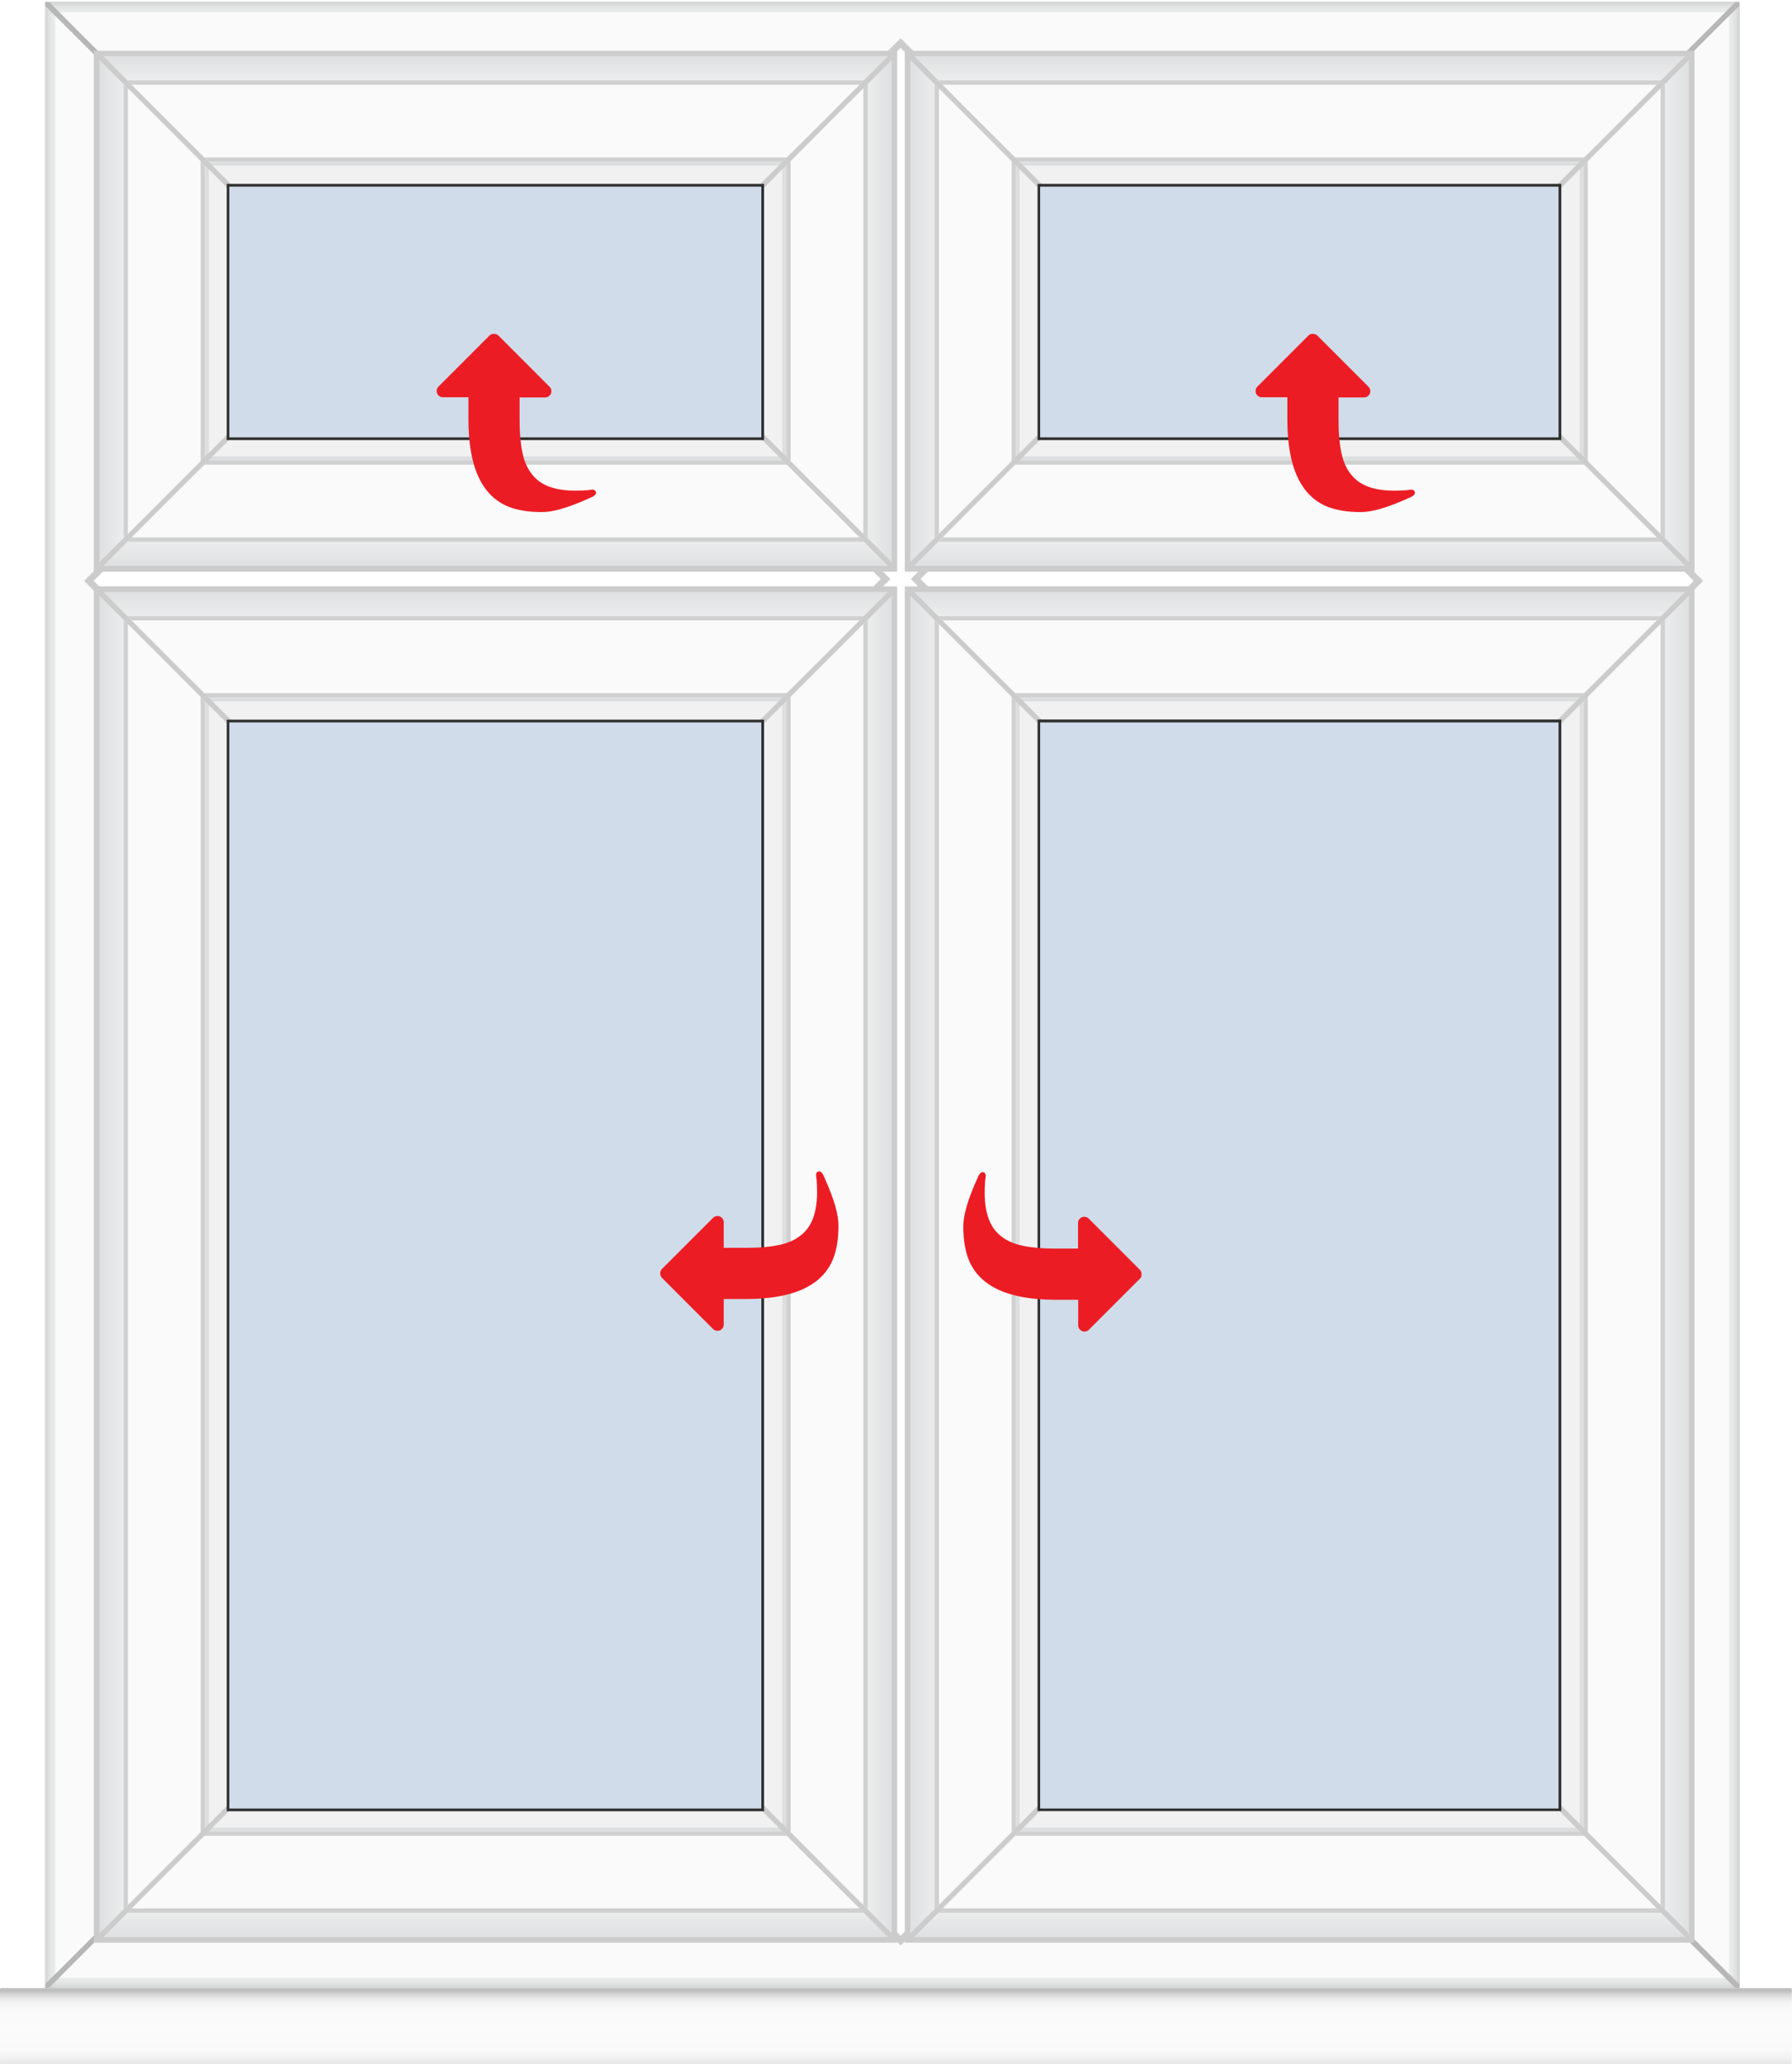 <?xml version="1.0" encoding="UTF-8"?> <svg xmlns="http://www.w3.org/2000/svg" xmlns:xlink="http://www.w3.org/1999/xlink" version="1.1" id="Layer_1" x="0px" y="0px" viewBox="0 0 1172.9 1350.2" style="enable-background:new 0 0 1172.9 1350.2;" xml:space="preserve"> <style type="text/css"> .st0{fill:url(#SVGID_1_);} .st1{fill:#B7B7B7;} .st2{fill:url(#SVGID_2_);} .st3{fill:#FAFAFA;} .st4{fill:url(#SVGID_3_);} .st5{fill:url(#SVGID_4_);} .st6{fill:url(#SVGID_5_);} .st7{fill:url(#SVGID_6_);} .st8{fill:#CCCCCC;} .st9{fill:url(#SVGID_7_);} .st10{fill:url(#SVGID_8_);} .st11{fill:#F1F1F1;} .st12{fill:#D0D0D0;} .st13{fill:url(#SVGID_9_);} .st14{fill:url(#SVGID_10_);} .st15{fill:url(#SVGID_11_);} .st16{fill:url(#SVGID_12_);} .st17{fill:url(#SVGID_13_);} .st18{fill:url(#SVGID_14_);} .st19{fill:url(#SVGID_15_);} .st20{fill:url(#SVGID_16_);} .st21{fill:url(#SVGID_17_);} .st22{fill:url(#SVGID_18_);} .st23{fill:url(#SVGID_19_);} .st24{fill:url(#SVGID_20_);} .st25{fill:url(#SVGID_21_);} .st26{fill:url(#SVGID_22_);} .st27{fill:url(#SVGID_23_);} .st28{fill:#303030;} .st29{fill:#D0DCEA;} .st30{fill:#EC1C24;} .st31{display:none;} .st32{display:inline;fill:none;stroke:#1E3287;stroke-width:3;stroke-linecap:round;stroke-linejoin:round;stroke-miterlimit:10;} </style> <g id="Cill"> <g> <linearGradient id="SVGID_1_" gradientUnits="userSpaceOnUse" x1="979.538" y1="498.572" x2="979.538" y2="485.09" gradientTransform="matrix(-1 0 0 3.688 1565.938 -488.283)"> <stop offset="0" style="stop-color:#E6E6E6"></stop> <stop offset="4.621603e-03" style="stop-color:#E6E6E6"></stop> <stop offset="8.447567e-02" style="stop-color:#F2F2F2"></stop> <stop offset="0.195" style="stop-color:#F9F9F9"></stop> <stop offset="0.49" style="stop-color:#FBFBFB"></stop> <stop offset="0.726" style="stop-color:#F9F9F9"></stop> <stop offset="0.812" style="stop-color:#F3F3F3"></stop> <stop offset="0.872" style="stop-color:#E7E7E7"></stop> <stop offset="0.921" style="stop-color:#D6D6D6"></stop> <stop offset="0.963" style="stop-color:#C0C0C0"></stop> <stop offset="0.964" style="stop-color:#BFBFBF"></stop> </linearGradient> <path class="st0" d="M0.9,1350.2h1171c0.5,0,0.9-0.4,0.9-0.9v-47.8c0-0.5-0.4-0.9-0.9-0.9H0.9c-0.5,0-0.9,0.4-0.9,0.9v47.8 C0,1349.8,0.4,1350.2,0.9,1350.2z"></path> </g> </g> <g id="Frame_Shadow"> <g> <image style="overflow:visible;opacity:0.5;enable-background:new ;" width="2358" height="2754" transform="matrix(0.48 0 0 0.48 18.83 -9.362)"> </image> <g> <rect x="29.5" y="1.2" class="st1" width="1109.1" height="1299.2"></rect> </g> </g> </g> <g id="Main_Frame"> <g> <polygon class="st1" points="104.5,1225.5 104.5,1223 29.5,1298 29.5,1300.5 29.5,1300.5 32,1300.5 107.1,1225.5 "></polygon> <polygon class="st1" points="1063.4,76.3 1063.4,78.8 1138.4,3.8 1138.4,1.4 1140.9,1.4 1140.9,1.4 1135.8,1.4 1060.9,76.3 "></polygon> <g> <linearGradient id="SVGID_2_" gradientUnits="userSpaceOnUse" x1="575.556" y1="1275.7" x2="575.556" y2="1350.6" gradientTransform="matrix(1 0 0 -1 8.444 1352)"> <stop offset="3.555485e-02" style="stop-color:#D2D4D5"></stop> <stop offset="4.260040e-02" style="stop-color:#D5D7D8"></stop> <stop offset="9.553786e-02" style="stop-color:#E6E7E7"></stop> <stop offset="0.161" style="stop-color:#F1F2F2"></stop> <stop offset="0.254" style="stop-color:#F8F8F8"></stop> <stop offset="0.51" style="stop-color:#FAFAFA"></stop> <stop offset="0.778" style="stop-color:#F8F8F8"></stop> <stop offset="0.874" style="stop-color:#F1F2F2"></stop> <stop offset="0.943" style="stop-color:#E6E7E7"></stop> <stop offset="0.998" style="stop-color:#D5D7D7"></stop> <stop offset="1" style="stop-color:#D4D6D6"></stop> </linearGradient> <polygon class="st2" points="1060.9,76.3 1135.8,1.4 32.2,1.4 107.1,76.3 "></polygon> </g> <polygon class="st3" points="1086.4,50.8 81.6,50.8 38.9,8.1 1129.1,8.1 "></polygon> <polygon class="st1" points="29.5,3.8 104.5,78.7 104.5,76.3 107.1,76.3 32.2,1.4 29.5,1.4 "></polygon> <g> <linearGradient id="SVGID_3_" gradientUnits="userSpaceOnUse" x1="1263.075" y1="1339.758" x2="1263.075" y2="1414.658" gradientTransform="matrix(-1 0 0 1 1847.025 -114.158)"> <stop offset="3.555485e-02" style="stop-color:#D2D4D5"></stop> <stop offset="4.260040e-02" style="stop-color:#D5D7D8"></stop> <stop offset="9.553786e-02" style="stop-color:#E6E7E7"></stop> <stop offset="0.161" style="stop-color:#F1F2F2"></stop> <stop offset="0.254" style="stop-color:#F8F8F8"></stop> <stop offset="0.51" style="stop-color:#FAFAFA"></stop> <stop offset="0.778" style="stop-color:#F8F8F8"></stop> <stop offset="0.874" style="stop-color:#F1F2F2"></stop> <stop offset="0.943" style="stop-color:#E6E7E7"></stop> <stop offset="0.998" style="stop-color:#D5D7D7"></stop> <stop offset="1" style="stop-color:#D4D6D6"></stop> </linearGradient> <polygon class="st4" points="107.1,1225.6 32.1,1300.5 1135.8,1300.5 1060.9,1225.6 "></polygon> </g> <polygon class="st3" points="81.5,1251.1 1086.4,1251.1 1129.1,1293.8 38.8,1293.8 "></polygon> <polygon class="st1" points="1138.4,1298.1 1063.5,1223.2 1063.5,1225.6 1060.9,1225.6 1135.8,1300.5 1138.4,1300.5 "></polygon> <g> <linearGradient id="SVGID_4_" gradientUnits="userSpaceOnUse" x1="914.624" y1="1544.49" x2="914.624" y2="1619.49" gradientTransform="matrix(4.489700e-11 -1 -1 -4.489700e-11 1648.99 1565.524)"> <stop offset="3.555485e-02" style="stop-color:#D2D4D5"></stop> <stop offset="4.260040e-02" style="stop-color:#D5D7D8"></stop> <stop offset="9.553786e-02" style="stop-color:#E6E7E7"></stop> <stop offset="0.161" style="stop-color:#F1F2F2"></stop> <stop offset="0.254" style="stop-color:#F8F8F8"></stop> <stop offset="0.51" style="stop-color:#FAFAFA"></stop> <stop offset="0.778" style="stop-color:#F8F8F8"></stop> <stop offset="0.874" style="stop-color:#F1F2F2"></stop> <stop offset="0.943" style="stop-color:#E6E7E7"></stop> <stop offset="0.998" style="stop-color:#D5D7D7"></stop> <stop offset="1" style="stop-color:#D4D6D6"></stop> </linearGradient> <polygon class="st5" points="104.5,78.7 29.5,3.8 29.5,1298 104.5,1223 "></polygon> </g> <polygon class="st3" points="79,53.2 79,1248.5 36.2,1291.3 36.2,10.5 "></polygon> <g> <linearGradient id="SVGID_5_" gradientUnits="userSpaceOnUse" x1="914.624" y1="1429.416" x2="914.624" y2="1504.316" gradientTransform="matrix(0 -1 1 0 -365.916 1565.524)"> <stop offset="3.555485e-02" style="stop-color:#D2D4D5"></stop> <stop offset="4.260040e-02" style="stop-color:#D5D7D8"></stop> <stop offset="9.553786e-02" style="stop-color:#E6E7E7"></stop> <stop offset="0.161" style="stop-color:#F1F2F2"></stop> <stop offset="0.254" style="stop-color:#F8F8F8"></stop> <stop offset="0.51" style="stop-color:#FAFAFA"></stop> <stop offset="0.778" style="stop-color:#F8F8F8"></stop> <stop offset="0.874" style="stop-color:#F1F2F2"></stop> <stop offset="0.943" style="stop-color:#E6E7E7"></stop> <stop offset="0.998" style="stop-color:#D5D7D7"></stop> <stop offset="1" style="stop-color:#D4D6D6"></stop> </linearGradient> <polygon class="st6" points="1063.5,78.7 1138.4,3.8 1138.4,1298 1063.5,1223 "></polygon> </g> <polygon class="st3" points="1089,53.2 1089,1248.5 1131.7,1291.3 1131.7,10.5 "></polygon> </g> </g> <g id="Frame_Bars"> <g> <g> <linearGradient id="SVGID_6_" gradientUnits="userSpaceOnUse" x1="1114.354" y1="3.743" x2="1189.432" y2="3.743" gradientTransform="matrix(-4.489600e-11 -1 -1 4.489600e-11 588.643 1531.854)"> <stop offset="3.555485e-02" style="stop-color:#D2D4D5"></stop> <stop offset="5.333010e-02" style="stop-color:#DADBDC"></stop> <stop offset="0.105" style="stop-color:#EBEBEC"></stop> <stop offset="0.169" style="stop-color:#F6F7F7"></stop> <stop offset="0.26" style="stop-color:#FDFDFD"></stop> <stop offset="0.51" style="stop-color:#FFFFFF"></stop> <stop offset="0.771" style="stop-color:#FDFDFD"></stop> <stop offset="0.865" style="stop-color:#F6F7F7"></stop> <stop offset="0.932" style="stop-color:#EBEBEB"></stop> <stop offset="0.986" style="stop-color:#DADCDC"></stop> <stop offset="1" style="stop-color:#D4D6D6"></stop> </linearGradient> <polygon class="st7" points="56.8,380 94.4,417.5 1075.5,417.5 1113,380 1075.5,342.5 94.4,342.5 "></polygon> </g> <polygon class="st8" points="55,380 95.6,420.6 104.5,420.6 104.5,417.5 98.8,417.5 61.3,380 98.8,342.5 104.5,342.5 104.5,339.4 95.6,339.4 "></polygon> <polygon class="st8" points="1063.1,342.5 1071,342.5 1108.6,380 1071,417.5 1063.1,417.5 1063.1,420.6 1074.2,420.6 1114.8,380 1074.2,339.4 1063.1,339.4 "></polygon> </g> <g> <g> <linearGradient id="SVGID_7_" gradientUnits="userSpaceOnUse" x1="947.383" y1="703.15" x2="1022.461" y2="703.15" gradientTransform="matrix(-1 0 0 -1 1574.383 1352)"> <stop offset="3.555485e-02" style="stop-color:#D2D4D5"></stop> <stop offset="5.333010e-02" style="stop-color:#DADBDC"></stop> <stop offset="0.105" style="stop-color:#EBEBEC"></stop> <stop offset="0.169" style="stop-color:#F6F7F7"></stop> <stop offset="0.26" style="stop-color:#FDFDFD"></stop> <stop offset="0.51" style="stop-color:#FFFFFF"></stop> <stop offset="0.771" style="stop-color:#FDFDFD"></stop> <stop offset="0.865" style="stop-color:#F6F7F7"></stop> <stop offset="0.932" style="stop-color:#EBEBEB"></stop> <stop offset="0.986" style="stop-color:#DADCDC"></stop> <stop offset="1" style="stop-color:#D4D6D6"></stop> </linearGradient> <polygon class="st9" points="552,64.3 589.5,26.8 627,64.4 627,352.5 600.7,378.8 627,405.2 627,1233.3 589.5,1270.9 552,1233.4 552,405.2 578.3,378.8 552,352.5 "></polygon> </g> <polygon class="st8" points="548.9,342.4 552,342.4 552,348 582.8,378.8 552,409.6 552,417.5 548.9,417.5 548.9,406.4 576.5,378.8 548.9,351.3 "></polygon> <polygon class="st8" points="627,348 627,342.4 630.1,342.4 630.1,351.3 602.5,378.8 630.1,406.4 630.1,417.5 627,417.5 627,409.6 596.2,378.8 "></polygon> <polygon class="st8" points="552,76.7 552,68.8 589.5,31.3 627,68.8 627,76.7 630.1,76.7 630.1,65.6 589.5,25 548.9,65.6 548.9,76.7 "></polygon> <polygon class="st8" points="589.5,1272.7 630.1,1232.1 630.1,1223.2 627,1223.2 627,1228.9 589.5,1266.4 552,1228.9 552,1223.2 548.9,1223.2 548.9,1232.1 "></polygon> </g> </g> <g id="Sash"> <g> <g> <rect x="592.2" y="383.6" class="st8" width="516.9" height="887.3"></rect> </g> <linearGradient id="SVGID_8_" gradientUnits="userSpaceOnUse" x1="2434.595" y1="882.4" x2="2434.595" y2="964.8" gradientTransform="matrix(-1 0 0 -1 3285.244 1352)"> <stop offset="3.555485e-02" style="stop-color:#D2D4D5"></stop> <stop offset="0.51" style="stop-color:#FFFFFF"></stop> <stop offset="1" style="stop-color:#DFE0E1"></stop> </linearGradient> <polygon class="st10" points="680.7,469.6 598.3,387.2 1103,387.2 1020.6,469.6 "></polygon> <polygon class="st11" points="1031.4,458.8 1018,472.2 683.3,472.2 669.9,458.8 "></polygon> <polygon class="st12" points="1034.1,456.1 667.2,456.1 664.5,453.4 1036.8,453.4 "></polygon> <polygon class="st12" points="1084.2,405.9 617.1,405.9 614.1,403.1 1087.1,403.1 "></polygon> <polygon class="st3" points="1084.2,405.9 617,405.9 664.5,453.4 1036.8,453.4 "></polygon> <linearGradient id="SVGID_9_" gradientUnits="userSpaceOnUse" x1="-881.941" y1="1810.15" x2="-881.941" y2="1892.55" gradientTransform="matrix(1 0 0 1 1732.591 -625.35)"> <stop offset="3.555485e-02" style="stop-color:#D2D4D5"></stop> <stop offset="0.51" style="stop-color:#FFFFFF"></stop> <stop offset="1" style="stop-color:#DFE0E1"></stop> </linearGradient> <polygon class="st13" points="1020.6,1184.8 1103,1267.2 598.3,1267.2 680.7,1184.8 "></polygon> <polygon class="st11" points="669.9,1195.6 683.3,1182.1 1018,1182.1 1031.4,1195.6 "></polygon> <polygon class="st12" points="667.2,1198.3 1034.1,1198.3 1036.8,1201 664.5,1201 "></polygon> <polygon class="st12" points="617.1,1248.4 1084.2,1248.4 1087.2,1251.3 614.2,1251.3 "></polygon> <polygon class="st3" points="617.1,1248.4 1084.3,1248.4 1036.8,1201 664.5,1201 "></polygon> <linearGradient id="SVGID_10_" gradientUnits="userSpaceOnUse" x1="635.242" y1="-212.302" x2="635.242" y2="-129.902" gradientTransform="matrix(8.979400e-11 -1 1 8.979400e-11 1235.402 1462.492)"> <stop offset="3.555485e-02" style="stop-color:#D2D4D5"></stop> <stop offset="0.51" style="stop-color:#FFFFFF"></stop> <stop offset="1" style="stop-color:#DFE0E1"></stop> </linearGradient> <polygon class="st14" points="1023.1,472.1 1105.5,389.7 1105.5,1264.8 1023.1,1182.3 "></polygon> <polygon class="st11" points="1034,1193.2 1020.5,1179.7 1020.5,474.7 1034,461.3 "></polygon> <polygon class="st12" points="1036.6,1195.9 1036.6,458.6 1039.3,455.9 1039.3,1198.5 "></polygon> <polygon class="st12" points="1086.8,1246 1086.8,408.5 1089.7,405.5 1089.7,1248.9 "></polygon> <polygon class="st3" points="1086.8,1246 1086.8,408.4 1039.3,455.9 1039.3,1198.5 "></polygon> <linearGradient id="SVGID_11_" gradientUnits="userSpaceOnUse" x1="635.242" y1="3109.516" x2="635.242" y2="3191.916" gradientTransform="matrix(-4.489600e-11 -1 -1 4.489600e-11 3787.716 1462.492)"> <stop offset="3.555485e-02" style="stop-color:#D2D4D5"></stop> <stop offset="0.51" style="stop-color:#FFFFFF"></stop> <stop offset="1" style="stop-color:#DFE0E1"></stop> </linearGradient> <polygon class="st15" points="678.2,472.1 595.8,389.7 595.8,1264.8 678.2,1182.3 "></polygon> <polygon class="st11" points="667.4,1193.2 680.9,1179.7 680.9,474.7 667.4,461.3 "></polygon> <polygon class="st12" points="664.7,1195.9 664.7,458.6 662.1,455.9 662.1,1198.5 "></polygon> <polygon class="st12" points="614.6,1246 614.6,408.5 611.7,405.5 611.7,1248.9 "></polygon> <polygon class="st3" points="614.6,1246 614.6,408.4 662.1,455.9 662.1,1198.5 "></polygon> </g> <g> <g> <rect x="61.4" y="383.6" class="st8" width="525.8" height="887.3"></rect> </g> <linearGradient id="SVGID_12_" gradientUnits="userSpaceOnUse" x1="2960.845" y1="882.4" x2="2960.845" y2="964.8" gradientTransform="matrix(-1 0 0 -1 3285.244 1352)"> <stop offset="3.555485e-02" style="stop-color:#D2D4D5"></stop> <stop offset="0.51" style="stop-color:#FFFFFF"></stop> <stop offset="1" style="stop-color:#DFE0E1"></stop> </linearGradient> <polygon class="st16" points="150,469.6 67.6,387.2 581.2,387.2 498.8,469.6 "></polygon> <polygon class="st11" points="509.6,458.8 496.1,472.2 152.6,472.2 139.1,458.8 "></polygon> <polygon class="st12" points="512.3,456.1 136.5,456.1 133.8,453.4 514.9,453.4 "></polygon> <polygon class="st12" points="562.4,405.9 86.4,405.9 83.4,403.1 565.3,403.1 "></polygon> <polygon class="st3" points="562.4,405.9 86.3,405.9 133.8,453.4 514.9,453.4 "></polygon> <linearGradient id="SVGID_13_" gradientUnits="userSpaceOnUse" x1="-1408.191" y1="1810.15" x2="-1408.191" y2="1892.55" gradientTransform="matrix(1 0 0 1 1732.591 -625.35)"> <stop offset="3.555485e-02" style="stop-color:#D2D4D5"></stop> <stop offset="0.51" style="stop-color:#FFFFFF"></stop> <stop offset="1" style="stop-color:#DFE0E1"></stop> </linearGradient> <polygon class="st17" points="498.8,1184.8 581.2,1267.2 67.6,1267.2 150,1184.8 "></polygon> <polygon class="st11" points="139.1,1195.6 152.6,1182.1 496.1,1182.1 509.6,1195.6 "></polygon> <polygon class="st12" points="136.5,1198.3 512.3,1198.3 514.9,1201 133.8,1201 "></polygon> <polygon class="st12" points="86.3,1248.4 562.4,1248.4 565.4,1251.3 83.4,1251.3 "></polygon> <polygon class="st3" points="86.3,1248.4 562.4,1248.4 514.9,1201 133.8,1201 "></polygon> <linearGradient id="SVGID_14_" gradientUnits="userSpaceOnUse" x1="635.242" y1="-734.102" x2="635.242" y2="-651.702" gradientTransform="matrix(8.979400e-11 -1 1 8.979400e-11 1235.402 1462.492)"> <stop offset="3.555485e-02" style="stop-color:#D2D4D5"></stop> <stop offset="0.51" style="stop-color:#FFFFFF"></stop> <stop offset="1" style="stop-color:#DFE0E1"></stop> </linearGradient> <polygon class="st18" points="501.3,472.1 583.7,389.7 583.7,1264.8 501.3,1182.3 "></polygon> <polygon class="st11" points="512.1,1193.2 498.7,1179.7 498.7,474.7 512.1,461.3 "></polygon> <polygon class="st12" points="514.8,1195.9 514.8,458.6 517.5,455.9 517.5,1198.5 "></polygon> <polygon class="st12" points="565,1246 565,408.5 567.9,405.5 567.9,1248.9 "></polygon> <polygon class="st3" points="565,1246 565,408.4 517.5,455.9 517.5,1198.5 "></polygon> <linearGradient id="SVGID_15_" gradientUnits="userSpaceOnUse" x1="635.242" y1="3640.216" x2="635.242" y2="3722.616" gradientTransform="matrix(-4.489600e-11 -1 -1 4.489600e-11 3787.716 1462.492)"> <stop offset="3.555485e-02" style="stop-color:#D2D4D5"></stop> <stop offset="0.51" style="stop-color:#FFFFFF"></stop> <stop offset="1" style="stop-color:#DFE0E1"></stop> </linearGradient> <polygon class="st19" points="147.5,472.1 65.1,389.7 65.1,1264.8 147.5,1182.3 "></polygon> <polygon class="st11" points="136.7,1193.2 150.1,1179.7 150.1,474.7 136.7,461.3 "></polygon> <polygon class="st12" points="134,1195.9 134,458.6 131.3,455.9 131.3,1198.5 "></polygon> <polygon class="st12" points="83.8,1246 83.8,408.5 81,405.5 81,1248.9 "></polygon> <polygon class="st3" points="83.8,1246 83.8,408.4 131.3,455.9 131.3,1198.5 "></polygon> </g> <g> <g> <rect x="592.2" y="33.2" class="st8" width="516.9" height="340.8"></rect> </g> <linearGradient id="SVGID_16_" gradientUnits="userSpaceOnUse" x1="2434.595" y1="1232.8" x2="2434.595" y2="1315.3" gradientTransform="matrix(-1 0 0 -1 3285.244 1352)"> <stop offset="3.555485e-02" style="stop-color:#D2D4D5"></stop> <stop offset="0.51" style="stop-color:#FFFFFF"></stop> <stop offset="1" style="stop-color:#DFE0E1"></stop> </linearGradient> <polygon class="st20" points="680.7,119.2 598.3,36.7 1103,36.7 1020.6,119.2 "></polygon> <polygon class="st11" points="1031.4,108.3 1018,121.8 683.3,121.8 669.9,108.3 "></polygon> <polygon class="st12" points="1034.1,105.6 667.2,105.6 664.5,103 1036.8,103 "></polygon> <polygon class="st12" points="1084.2,55.5 617.1,55.5 614.1,52.6 1087.1,52.6 "></polygon> <polygon class="st3" points="1084.2,55.5 617,55.5 664.5,103 1036.8,103 "></polygon> <linearGradient id="SVGID_17_" gradientUnits="userSpaceOnUse" x1="-881.941" y1="913.15" x2="-881.941" y2="995.55" gradientTransform="matrix(1 0 0 1 1732.591 -625.35)"> <stop offset="3.555485e-02" style="stop-color:#D2D4D5"></stop> <stop offset="0.51" style="stop-color:#FFFFFF"></stop> <stop offset="1" style="stop-color:#DFE0E1"></stop> </linearGradient> <polygon class="st21" points="1020.6,287.8 1103,370.2 598.3,370.2 680.7,287.8 "></polygon> <polygon class="st11" points="669.9,298.6 683.3,285.2 1018,285.2 1031.4,298.6 "></polygon> <polygon class="st12" points="667.2,301.3 1034.1,301.3 1036.8,304 664.5,304 "></polygon> <polygon class="st12" points="617.1,351.5 1084.2,351.5 1087.2,354.4 614.2,354.4 "></polygon> <polygon class="st3" points="617.1,351.5 1084.3,351.5 1036.8,304 664.5,304 "></polygon> <linearGradient id="SVGID_18_" gradientUnits="userSpaceOnUse" x1="1258.992" y1="-212.302" x2="1258.992" y2="-129.902" gradientTransform="matrix(8.979400e-11 -1 1 8.979400e-11 1235.402 1462.492)"> <stop offset="3.555485e-02" style="stop-color:#D2D4D5"></stop> <stop offset="0.51" style="stop-color:#FFFFFF"></stop> <stop offset="1" style="stop-color:#DFE0E1"></stop> </linearGradient> <polygon class="st22" points="1023.1,121.6 1105.5,39.2 1105.5,367.8 1023.1,285.4 "></polygon> <polygon class="st11" points="1034,296.2 1020.5,282.8 1020.5,124.3 1034,110.8 "></polygon> <polygon class="st12" points="1036.6,298.9 1036.6,108.1 1039.3,105.5 1039.3,301.6 "></polygon> <polygon class="st12" points="1086.8,349 1086.8,58 1089.7,55 1089.7,351.9 "></polygon> <polygon class="st3" points="1086.8,349 1086.8,58 1039.3,105.5 1039.3,301.6 "></polygon> <linearGradient id="SVGID_19_" gradientUnits="userSpaceOnUse" x1="1258.992" y1="3109.516" x2="1258.992" y2="3191.916" gradientTransform="matrix(-4.489600e-11 -1 -1 4.489600e-11 3787.716 1462.492)"> <stop offset="3.555485e-02" style="stop-color:#D2D4D5"></stop> <stop offset="0.51" style="stop-color:#FFFFFF"></stop> <stop offset="1" style="stop-color:#DFE0E1"></stop> </linearGradient> <polygon class="st23" points="678.2,121.6 595.8,39.2 595.8,367.8 678.2,285.4 "></polygon> <polygon class="st11" points="667.4,296.2 680.9,282.8 680.9,124.3 667.4,110.8 "></polygon> <polygon class="st12" points="664.7,298.9 664.7,108.1 662.1,105.5 662.1,301.6 "></polygon> <polygon class="st12" points="614.6,349 614.6,58 611.7,55 611.7,351.9 "></polygon> <polygon class="st3" points="614.6,349 614.6,58 662.1,105.5 662.1,301.6 "></polygon> </g> <g> <g> <rect x="61.4" y="33.2" class="st8" width="525.8" height="340.8"></rect> </g> <linearGradient id="SVGID_20_" gradientUnits="userSpaceOnUse" x1="2960.845" y1="1232.8" x2="2960.845" y2="1315.3" gradientTransform="matrix(-1 0 0 -1 3285.244 1352)"> <stop offset="3.555485e-02" style="stop-color:#D2D4D5"></stop> <stop offset="0.51" style="stop-color:#FFFFFF"></stop> <stop offset="1" style="stop-color:#DFE0E1"></stop> </linearGradient> <polygon class="st24" points="150,119.2 67.6,36.7 581.2,36.7 498.8,119.2 "></polygon> <polygon class="st11" points="509.6,108.3 496.1,121.8 152.6,121.8 139.1,108.3 "></polygon> <polygon class="st12" points="512.3,105.6 136.5,105.6 133.8,103 514.9,103 "></polygon> <polygon class="st12" points="562.4,55.5 86.4,55.5 83.4,52.6 565.3,52.6 "></polygon> <polygon class="st3" points="562.4,55.5 86.3,55.5 133.8,103 514.9,103 "></polygon> <linearGradient id="SVGID_21_" gradientUnits="userSpaceOnUse" x1="-1408.191" y1="913.15" x2="-1408.191" y2="995.55" gradientTransform="matrix(1 0 0 1 1732.591 -625.35)"> <stop offset="3.555485e-02" style="stop-color:#D2D4D5"></stop> <stop offset="0.51" style="stop-color:#FFFFFF"></stop> <stop offset="1" style="stop-color:#DFE0E1"></stop> </linearGradient> <polygon class="st25" points="498.8,287.8 581.2,370.2 67.6,370.2 150,287.8 "></polygon> <polygon class="st11" points="139.1,298.6 152.6,285.2 496.1,285.2 509.6,298.6 "></polygon> <polygon class="st12" points="136.5,301.3 512.3,301.3 514.9,304 133.8,304 "></polygon> <polygon class="st12" points="86.3,351.5 562.4,351.5 565.4,354.4 83.4,354.4 "></polygon> <polygon class="st3" points="86.3,351.5 562.4,351.5 514.9,304 133.8,304 "></polygon> <linearGradient id="SVGID_22_" gradientUnits="userSpaceOnUse" x1="1258.992" y1="-734.102" x2="1258.992" y2="-651.702" gradientTransform="matrix(8.979400e-11 -1 1 8.979400e-11 1235.402 1462.492)"> <stop offset="3.555485e-02" style="stop-color:#D2D4D5"></stop> <stop offset="0.51" style="stop-color:#FFFFFF"></stop> <stop offset="1" style="stop-color:#DFE0E1"></stop> </linearGradient> <polygon class="st26" points="501.3,121.6 583.7,39.2 583.7,367.8 501.3,285.4 "></polygon> <polygon class="st11" points="512.1,296.2 498.7,282.8 498.7,124.3 512.1,110.8 "></polygon> <polygon class="st12" points="514.8,298.9 514.8,108.1 517.5,105.5 517.5,301.6 "></polygon> <polygon class="st12" points="565,349 565,58 567.9,55 567.9,351.9 "></polygon> <polygon class="st3" points="565,349 565,58 517.5,105.5 517.5,301.6 "></polygon> <linearGradient id="SVGID_23_" gradientUnits="userSpaceOnUse" x1="1258.992" y1="3640.216" x2="1258.992" y2="3722.616" gradientTransform="matrix(-4.489600e-11 -1 -1 4.489600e-11 3787.716 1462.492)"> <stop offset="3.555485e-02" style="stop-color:#D2D4D5"></stop> <stop offset="0.51" style="stop-color:#FFFFFF"></stop> <stop offset="1" style="stop-color:#DFE0E1"></stop> </linearGradient> <polygon class="st27" points="147.5,121.6 65.1,39.2 65.1,367.8 147.5,285.4 "></polygon> <polygon class="st11" points="136.7,296.2 150.1,282.8 150.1,124.3 136.7,110.8 "></polygon> <polygon class="st12" points="134,298.9 134,108.1 131.3,105.5 131.3,301.6 "></polygon> <polygon class="st12" points="83.8,349 83.8,58 81,55 81,351.9 "></polygon> <polygon class="st3" points="83.8,349 83.8,58 131.3,105.5 131.3,301.6 "></polygon> </g> </g> <g id="Glass"> <rect x="679.1" y="470.7" class="st28" width="342.8" height="714.1"></rect> <rect x="680.8" y="472.6" class="st29" width="339.3" height="710.5"></rect> <rect x="148.4" y="470.8" class="st28" width="351.7" height="714.1"></rect> <rect x="150.1" y="472.6" class="st29" width="348.2" height="710.5"></rect> <rect x="679.1" y="120.3" class="st28" width="342.8" height="167.6"></rect> <rect x="680.8" y="122.1" class="st29" width="339.3" height="164"></rect> <rect x="148.4" y="120.3" class="st28" width="351.7" height="167.6"></rect> <rect x="150.1" y="122.1" class="st29" width="348.2" height="164"></rect> <path class="st30" d="M746.1,836.5c0.8-0.8,1.2-1.8,1.1-3c0-1.1-0.4-2.1-1.2-2.9l-33.4-33.4c-0.8-0.8-1.8-1.2-2.9-1.2 c-1.1,0-2.1,0.4-2.9,1.2c-0.8,0.8-1.2,1.8-1.2,2.9v16.7H691c-4.2,0-8-0.1-11.4-0.4c-3.3-0.3-6.7-0.7-10-1.4 c-3.4-0.7-6.2-1.6-8.7-2.8c-2.5-1.1-4.8-2.7-6.9-4.5c-2.1-1.9-3.9-4.1-5.2-6.6c-1.4-2.5-2.4-5.5-3.2-9c-0.7-3.5-1.1-7.4-1.1-11.8 c0-2.4,0.1-5,0.3-8c0-0.2,0.1-0.7,0.2-1.5c0.1-0.7,0.2-1.3,0.2-1.7c0-0.6-0.2-1.2-0.6-1.6c-0.3-0.5-0.8-0.7-1.5-0.7 s-1.3,0.4-1.8,1.1c-0.4,0.4-0.6,0.8-0.9,1.4c-0.3,0.6-0.6,1.3-0.9,2c-0.3,0.8-0.6,1.3-0.7,1.6c-5.5,12.4-8.3,22.2-8.3,29.4 c0,8.6,1.2,15.9,3.5,21.7c7,17.5,26,26.3,57,26.3h14.7V867c0,1.1,0.4,2.1,1.2,2.9c0.8,0.8,1.8,1.2,2.9,1.2c1.1,0,2.1-0.4,2.9-1.2 L746.1,836.5L746.1,836.5z"></path> <path class="st30" d="M433.3,836l33.4,33.4c0.8,0.8,1.8,1.2,2.9,1.2s2.1-0.4,2.9-1.2s1.2-1.8,1.2-2.9v-16.7h14.6 c31,0,50-8.8,57-26.3c2.3-5.8,3.5-13.1,3.5-21.7c0-7.2-2.8-17-8.3-29.4c-0.1-0.3-0.4-0.8-0.7-1.6c-0.3-0.7-0.6-1.4-0.9-2 c-0.3-0.6-0.5-1-0.9-1.4c-0.5-0.7-1.1-1.1-1.8-1.1s-1.2,0.2-1.5,0.7c-0.4,0.4-0.6,1-0.6,1.6c0,0.4,0.1,1,0.2,1.7 c0.1,0.8,0.2,1.3,0.2,1.5c0.2,3,0.3,5.6,0.3,8c0,4.4-0.4,8.3-1.1,11.8c-0.8,3.5-1.8,6.5-3.2,9c-1.3,2.5-3.1,4.7-5.2,6.6 c-2.1,1.8-4.4,3.4-6.9,4.5c-2.5,1.2-5.3,2.1-8.7,2.8c-3.3,0.7-6.7,1.1-10,1.4c-3.4,0.3-7.2,0.4-11.4,0.4h-14.6v-16.7 c0-1.1-0.4-2.1-1.2-2.9c-0.8-0.8-1.8-1.2-2.9-1.2s-2.1,0.4-2.9,1.2l-33.4,33.4c-0.8,0.8-1.2,1.8-1.2,2.9 C432.1,834.2,432.5,835.1,433.3,836L433.3,836z"></path> <path class="st30" d="M856.4,219.5L823,252.9c-0.8,0.8-1.2,1.8-1.2,2.9c0,1.1,0.4,2.1,1.2,2.9s1.8,1.2,2.9,1.2h16.7v14.6 c0,31,8.8,50,26.3,57c5.8,2.3,13.1,3.5,21.7,3.5c7.2,0,17-2.8,29.4-8.3c0.3-0.1,0.8-0.4,1.6-0.7c0.7-0.3,1.4-0.6,2-0.9 s1-0.5,1.4-0.9c0.7-0.5,1.1-1.1,1.1-1.8c0-0.7-0.2-1.2-0.7-1.5c-0.4-0.4-1-0.6-1.6-0.6c-0.4,0-1,0.1-1.7,0.2 c-0.8,0.1-1.3,0.2-1.5,0.2c-3,0.2-5.6,0.3-8,0.3c-4.4,0-8.3-0.4-11.8-1.1c-3.5-0.8-6.5-1.8-9-3.2c-2.5-1.3-4.7-3.1-6.6-5.2 c-1.8-2.1-3.4-4.4-4.5-6.9c-1.2-2.5-2.1-5.3-2.8-8.7c-0.7-3.3-1.1-6.7-1.4-10c-0.3-3.4-0.4-7.2-0.4-11.4V260h16.7 c1.1,0,2.1-0.4,2.9-1.2c0.8-0.8,1.2-1.8,1.2-2.9s-0.4-2.1-1.2-2.9l-33.4-33.4c-0.8-0.8-1.8-1.2-2.9-1.2 C858.2,218.3,857.2,218.7,856.4,219.5L856.4,219.5z"></path> <path class="st30" d="M320.4,219.5L287,252.9c-0.8,0.8-1.2,1.8-1.2,2.9c0,1.1,0.4,2.1,1.2,2.9c0.8,0.8,1.8,1.2,2.9,1.2h16.7v14.6 c0,31,8.8,50,26.3,57c5.8,2.3,13.1,3.5,21.7,3.5c7.2,0,17-2.8,29.4-8.3c0.3-0.1,0.8-0.4,1.6-0.7c0.7-0.3,1.4-0.6,2-0.9 s1-0.5,1.4-0.9c0.7-0.5,1.1-1.1,1.1-1.8c0-0.7-0.2-1.2-0.7-1.5c-0.4-0.4-1-0.6-1.6-0.6c-0.4,0-1,0.1-1.7,0.2 c-0.8,0.1-1.3,0.2-1.5,0.2c-3,0.2-5.6,0.3-8,0.3c-4.4,0-8.3-0.4-11.8-1.1c-3.5-0.8-6.5-1.8-9-3.2c-2.5-1.3-4.7-3.1-6.6-5.2 c-1.8-2.1-3.4-4.4-4.5-6.9c-1.2-2.5-2.1-5.3-2.8-8.7c-0.7-3.3-1.1-6.7-1.4-10c-0.3-3.4-0.4-7.2-0.4-11.4V260h16.7 c1.1,0,2.1-0.4,2.9-1.2c0.8-0.8,1.2-1.8,1.2-2.9s-0.4-2.1-1.2-2.9l-33.4-33.4c-0.8-0.8-1.8-1.2-2.9-1.2 C322.2,218.3,321.2,218.7,320.4,219.5L320.4,219.5z"></path> </g> <g id="Hardware" class="st31"> <polyline class="st32" points="680.9,1183.1 1020.1,827.8 680.9,472.5 "></polyline> <polyline class="st32" points="496.1,472.2 150.1,827.6 498.3,1183.1 "></polyline> <polyline class="st32" points="1020.1,286.1 850.5,122.1 680.9,286.1 "></polyline> <polyline class="st32" points="498.3,286.1 324.4,122.1 150.1,286.1 "></polyline> </g> <g id="Size"> </g> <g id="Guides"> </g> </svg> 